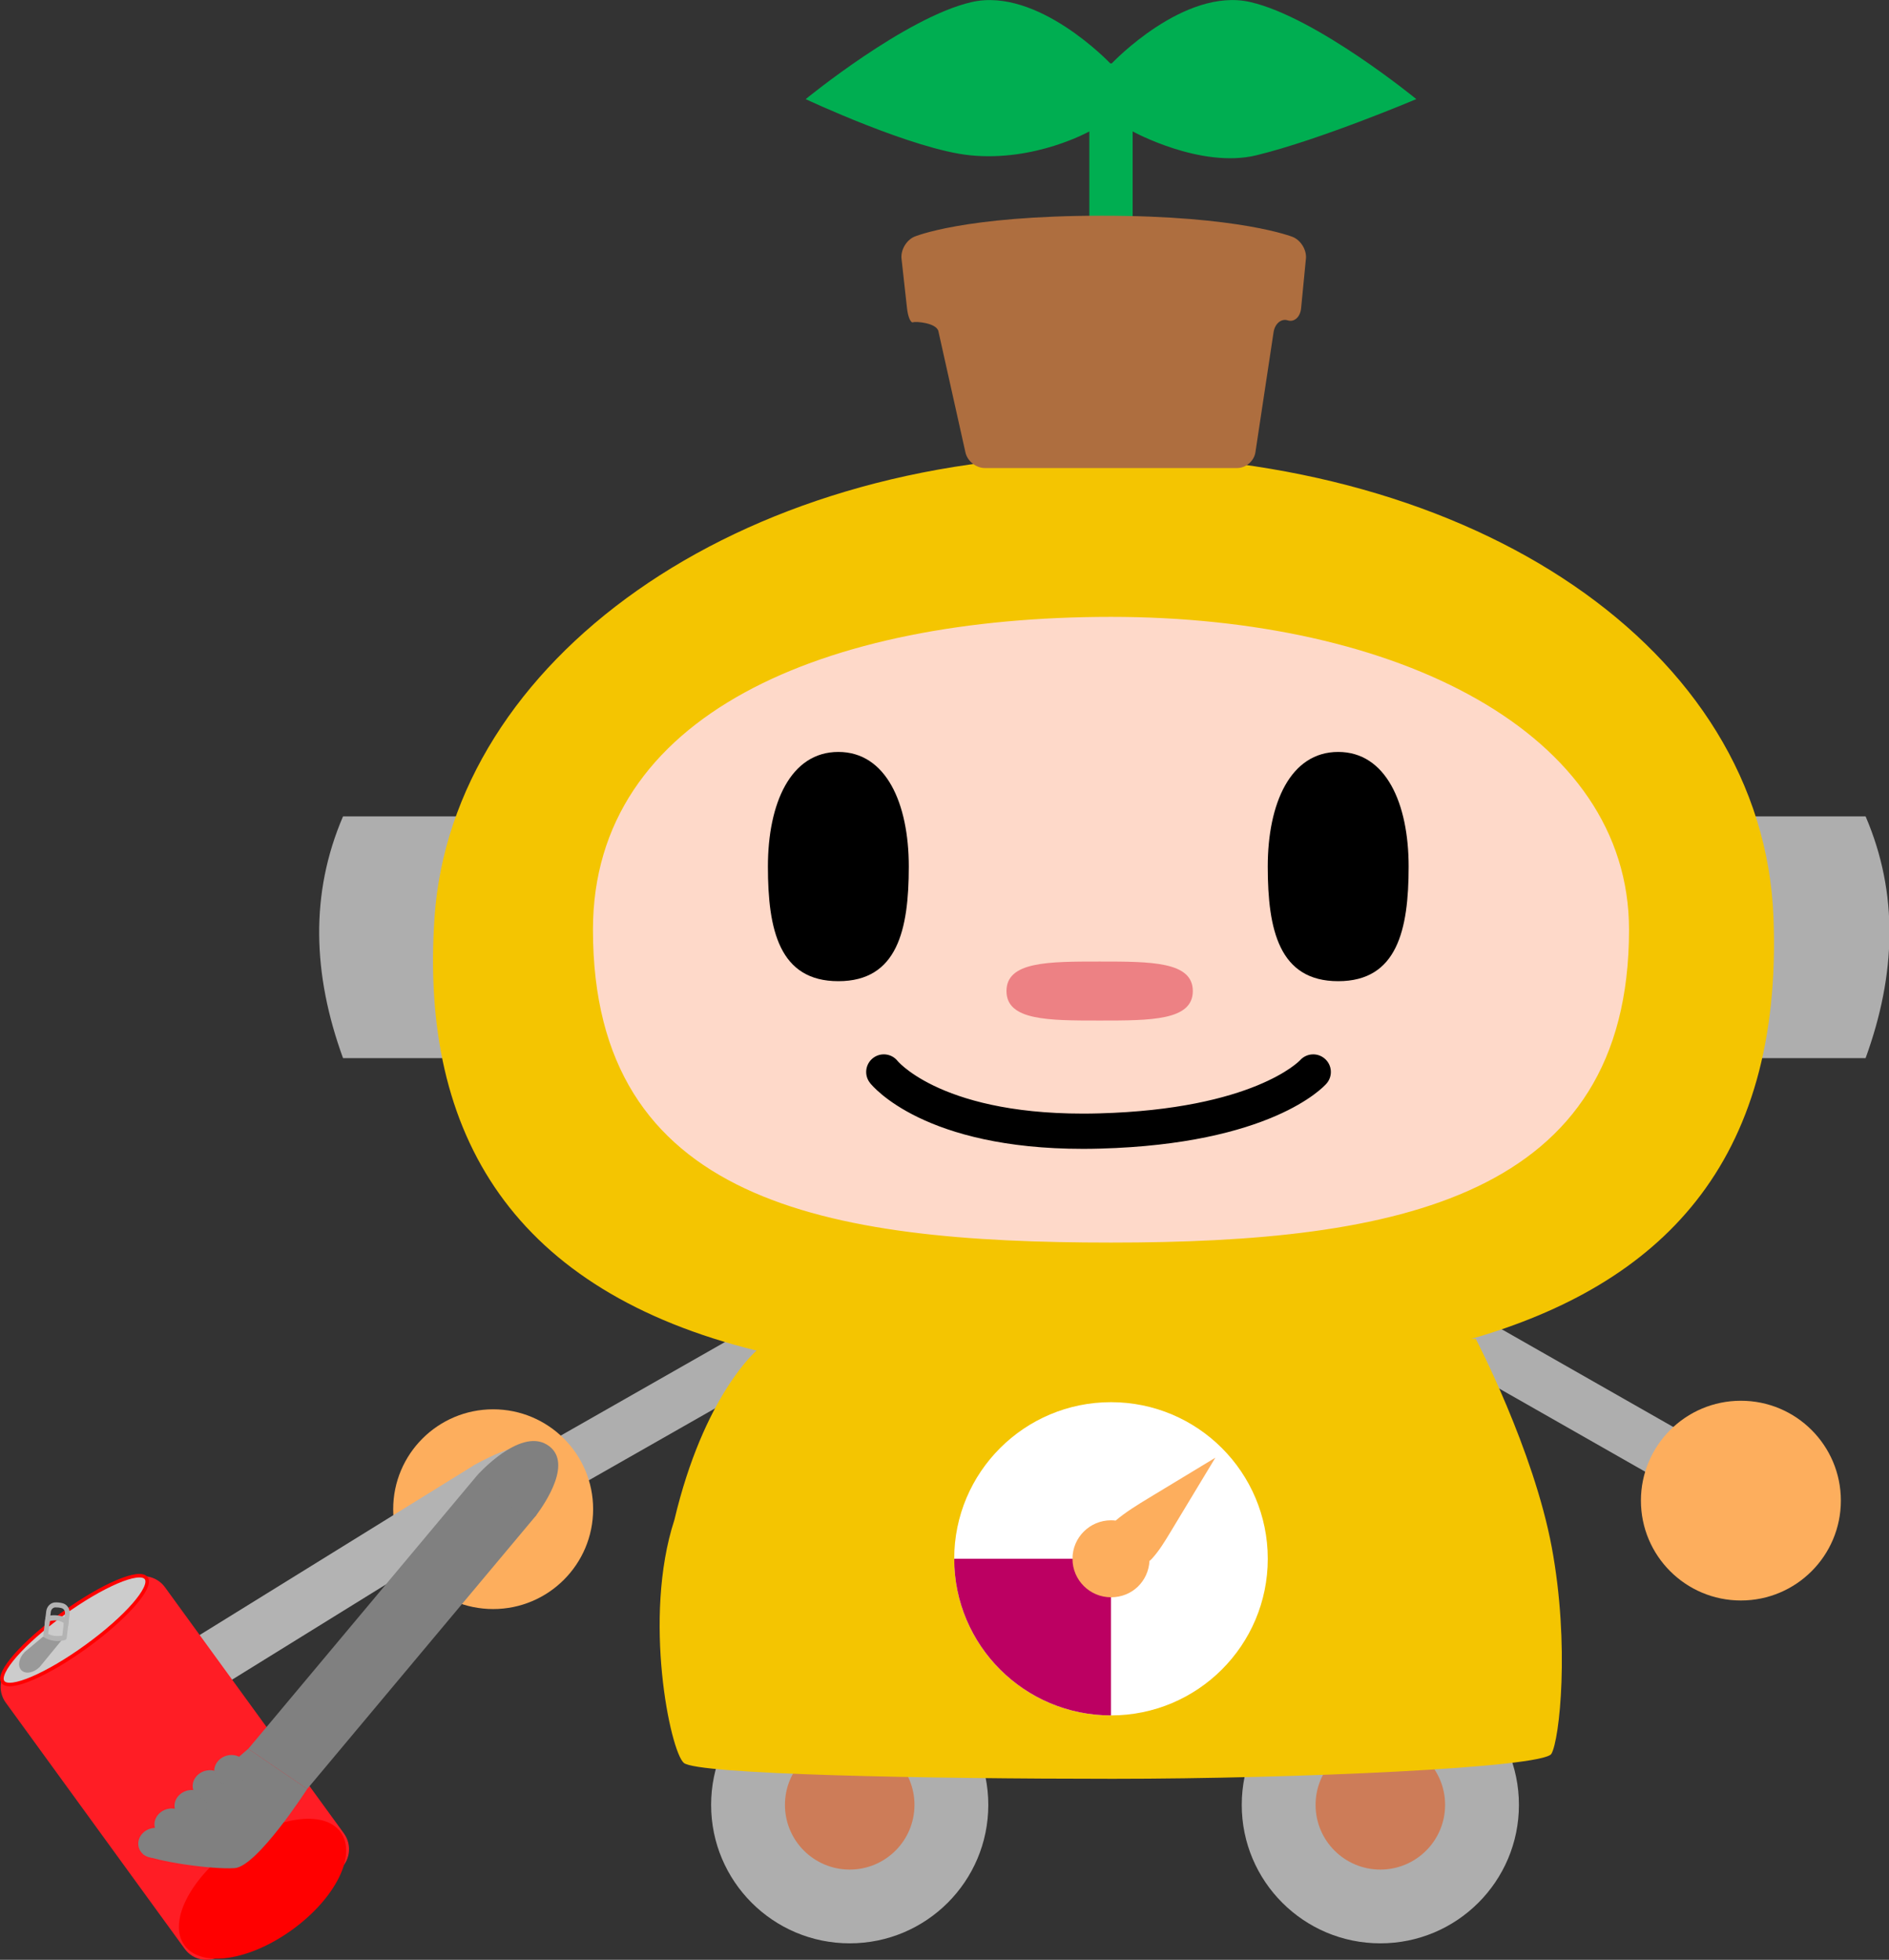 <svg width="720" height="747" xmlns="http://www.w3.org/2000/svg" xmlns:xlink="http://www.w3.org/1999/xlink" xml:space="preserve" overflow="hidden"><rect width="100%" height="100%" fill="#333333" stroke="none"/><defs><clipPath id="clip0"><rect x="415" y="795" width="720" height="747"/></clipPath></defs><g clip-path="url(#clip0)" transform="translate(-415 -795)"><path d="M376.317 687.92C376.317 717.065 352.691 740.691 323.546 740.691 294.401 740.691 270.775 717.065 270.775 687.92 270.775 658.775 294.401 635.149 323.546 635.149 352.691 635.149 376.317 658.775 376.317 687.92Z" fill="#AEAEAE" transform="matrix(1.001 0 0 1 415 795.028)"/><path d="M348.205 687.92C348.205 701.539 337.165 712.579 323.546 712.579 309.927 712.579 298.887 701.539 298.887 687.92 298.887 674.301 309.927 663.261 323.546 663.261 337.165 663.261 348.205 674.301 348.205 687.92Z" fill="#CD7C58" transform="matrix(1.001 0 0 1 415 795.028)"/><path d="M578.367 687.92C578.367 717.065 554.741 740.691 525.596 740.691 496.451 740.691 472.825 717.065 472.825 687.92 472.825 658.775 496.451 635.149 525.596 635.149 554.741 635.149 578.367 658.775 578.367 687.92Z" fill="#AEAEAE" transform="matrix(1.001 0 0 1 415 795.028)"/><path d="M550.255 687.92C550.255 701.539 539.215 712.579 525.596 712.579 511.977 712.579 500.937 701.539 500.937 687.92 500.937 674.301 511.977 663.261 525.596 663.261 539.215 663.261 550.255 674.301 550.255 687.92Z" fill="#CD7C58" transform="matrix(1.001 0 0 1 415 795.028)"/><path d="M450.47 435.181 207.552 573.699 197.502 556.288 440.421 417.77 450.47 435.181Z" fill="#AEAEAE" transform="matrix(1.001 0 0 1 415 795.028)"/><path d="M225.849 575.21C225.849 596.234 208.806 613.277 187.782 613.277 166.759 613.277 149.715 596.234 149.715 575.21 149.715 554.186 166.759 537.143 187.782 537.143 208.806 537.143 225.849 554.186 225.849 575.21Z" fill="#FDAE5D" transform="matrix(1.001 0 0 1 415 795.028)"/><path d="M411.885 438.587 643.115 570.434 653.165 553.023 421.935 421.175 411.885 438.587Z" fill="#AEAEAE" transform="matrix(1.001 0 0 1 415 795.028)"/><path d="M700.952 571.946C700.952 592.969 683.908 610.013 662.885 610.013 641.861 610.013 624.818 592.969 624.818 571.946 624.818 550.922 641.861 533.879 662.885 533.879 683.908 533.879 700.952 550.922 700.952 571.946Z" fill="#FDAE5D" transform="matrix(1.001 0 0 1 415 795.028)"/><path d="M177.982 403.287 130.618 403.287C119.011 371.353 118.003 340.534 130.618 311.146L177.982 311.146 177.982 403.287Z" fill="#AEAEAE" transform="matrix(1.001 0 0 1 415 795.028)"/><path d="M663.005 403.287 710.369 403.287C721.977 371.353 722.984 340.534 710.369 311.146L663.005 311.146 663.005 403.287Z" fill="#AEAEAE" transform="matrix(1.001 0 0 1 415 795.028)"/><path d="M675.291 349.556C671.328 247.13 561.164 173.448 420.376 173.448 279.588 173.448 172.138 252.316 165.461 349.556 159.704 433.408 196.226 492.063 288.099 514.775L288.059 514.775C288.059 514.775 268.021 531.763 256.776 579.348 244.665 616.549 255.197 667.486 260.383 671.919 265.576 676.353 353.673 677.978 423.668 677.978 493.662 677.978 587.59 673.76 590.727 668.46 593.864 663.16 597.794 626.933 590.868 589.733 583.949 552.533 561.93 510.274 561.93 510.274L560.231 510.301C631.548 489.699 678.946 444.142 675.291 349.562Z" fill="#F4C501" transform="matrix(1.001 0 0 1 415 795.028)"/><path d="M620.29 354.345C620.29 456.488 531.978 473.591 423.036 473.591 314.095 473.591 225.782 458.221 225.782 354.345 225.782 272.212 314.095 235.099 423.036 235.099 531.978 235.099 620.29 279.138 620.29 354.345Z" fill="#FED9C9" transform="matrix(1.001 0 0 1 415 795.028)"/><path d="M454.191 377.714C454.191 388.959 438.311 388.959 418.717 388.959 399.123 388.959 383.243 388.959 383.243 377.714 383.243 366.47 399.123 366.47 418.717 366.47 438.311 366.47 454.191 366.47 454.191 377.714Z" fill="#ED8184" transform="matrix(1.001 0 0 1 415 795.028)"/><path d="M482.733 594.119C482.733 627.089 456.006 653.816 423.036 653.816 390.067 653.816 363.339 627.089 363.339 594.119 363.339 561.15 390.067 534.423 423.036 534.423 456.006 534.423 482.733 561.15 482.733 594.119Z" fill="#FFFFFF" transform="matrix(1.001 0 0 1 415 795.028)"/><path d="M423.036 594.119 363.339 594.119C363.339 627.088 390.068 653.816 423.036 653.816L423.036 594.119Z" fill="#BC0062" transform="matrix(1.001 0 0 1 415 795.028)"/><path d="M437.586 570.851C433.179 573.524 428.726 576.245 424.803 579.556 424.225 579.489 423.634 579.449 423.043 579.449 414.942 579.449 408.372 586.018 408.372 594.119 408.372 602.221 414.942 608.79 423.043 608.79 431.144 608.79 437.27 602.657 437.693 594.932 438.063 594.67 438.399 594.334 438.701 593.999 441.415 591.003 443.517 587.516 445.606 584.057 451.329 574.565 457.053 565.08 462.769 555.589 454.372 560.667 445.983 565.752 437.593 570.844Z" fill="#FDAE5D" transform="matrix(1.001 0 0 1 415 795.028)"/><path d="M331.244 412.718C331.788 413.417 337.055 419.792 349.737 425.911 362.419 432.037 382.443 437.875 412.342 437.868 414.478 437.868 416.668 437.841 418.905 437.774 451.195 436.894 472.408 431.124 485.742 425.327 499.076 419.536 504.484 413.706 505.095 412.994 507.54 410.199 507.258 405.961 504.463 403.516 501.669 401.071 497.43 401.353 494.985 404.147L497.753 406.565 495.052 404.073 494.985 404.147 497.753 406.565 495.052 404.073 495.052 404.073C494.844 404.288 490.444 408.89 478.736 413.706 467.028 418.515 447.978 423.54 418.542 424.346 416.426 424.406 414.357 424.433 412.349 424.433 384.177 424.433 366.295 418.972 355.588 413.813 350.234 411.227 346.66 408.701 344.484 406.915 343.396 406.021 342.664 405.309 342.234 404.866 342.019 404.644 341.878 404.49 341.81 404.409L341.763 404.349 339.144 406.512 341.817 404.416 341.763 404.349 339.144 406.512 341.817 404.416C339.527 401.5 335.301 400.99 332.386 403.287 329.471 405.578 328.96 409.803 331.258 412.718L331.258 412.718Z" transform="matrix(1.001 0 0 1 415 795.028)"/><path d="M346.042 330.27C346.042 354.399 341.716 373.96 319.22 373.96 296.724 373.96 292.398 354.399 292.398 330.27 292.398 306.142 301.05 286.581 319.22 286.581 337.39 286.581 346.042 306.142 346.042 330.27Z" transform="matrix(1.001 0 0 1 415 795.028)"/><path d="M536.371 330.27C536.371 354.399 532.045 373.96 509.548 373.96 487.052 373.96 482.726 354.399 482.726 330.27 482.726 306.142 491.378 286.581 509.548 286.581 527.719 286.581 536.371 306.142 536.371 330.27Z" transform="matrix(1.001 0 0 1 415 795.028)"/><path d="M424.225 118.325 431.278 118.325C431.278 118.325 431.278 50.057 431.278 50.057 431.278 50.057 457.18 64.332 478.407 59.159 502.737 53.235 539.293 37.751 539.293 37.751 539.293 37.751 501.353 6.603 476.137 0.766 450.92-5.072 423.338 24.122 423.338 24.122L422.747 24.122C422.747 24.122 395.159-5.065 369.936 0.772 344.719 6.61 306.78 37.758 306.78 37.758 306.78 37.758 347.654 56.963 369.392 59.166 394.158 61.672 414.787 50.064 414.787 50.064L414.787 118.332 424.218 118.332" fill="#00AE51" transform="matrix(1.001 0 0 1 415 795.028)"/><path d="M61.41 632.233 74.146 649.007 193.492 575.056 180.763 558.289 61.41 632.233Z" fill="#B3B3B3" transform="matrix(1.001 0 0 1 415 795.028)"/><path d="M64.567 629.815C64.567 629.815 21.502 659.291 18.835 665.813 16.169 672.336 22.275 672.342 23.907 675.909 25.539 679.483 74.972 647.844 74.972 647.844L64.573 629.809Z" fill="#B3B3B3" transform="matrix(1.001 0 0 1 415 795.028)"/><path d="M193.492 575.056C193.492 575.056 214.134 561.601 209.083 553.735 204.032 545.869 185.942 555.408 180.756 558.289 175.57 561.171 193.485 575.056 193.485 575.056Z" fill="#B3B3B3" transform="matrix(1.001 0 0 1 415 795.028)"/><path d="M27.245 669.078C24.082 670.569 22.523 673.518 23.766 675.674 25.009 677.831 28.582 678.368 31.739 676.877 34.903 675.385 36.462 672.437 35.219 670.28 33.976 668.124 30.403 667.587 27.245 669.078Z" fill="#B3B3B3" transform="matrix(1.001 0 0 1 415 795.028)"/><path d="M36.341 664.792C33.177 666.284 31.618 669.232 32.861 671.389 34.104 673.545 37.677 674.082 40.834 672.591 43.998 671.1 45.557 668.151 44.314 665.995 43.071 663.838 39.498 663.301 36.341 664.792Z" fill="#B3B3B3" transform="matrix(1.001 0 0 1 415 795.028)"/><path d="M45.429 659.385C42.265 660.876 40.707 663.825 41.95 665.981 43.192 668.138 46.766 668.675 49.923 667.184 53.087 665.692 54.645 662.743 53.403 660.587 52.16 658.431 48.586 657.894 45.429 659.385Z" fill="#B3B3B3" transform="matrix(1.001 0 0 1 415 795.028)"/><path d="M54.854 654.555C51.69 656.046 50.131 658.995 51.374 661.151 52.617 663.308 56.19 663.845 59.347 662.354 62.511 660.863 64.07 657.914 62.827 655.757 61.584 653.601 58.011 653.064 54.854 654.555Z" fill="#B3B3B3" transform="matrix(1.001 0 0 1 415 795.028)"/><path d="M62.78 648.63C59.616 650.122 58.058 653.07 59.3 655.227 60.543 657.383 64.117 657.92 67.274 656.429 70.438 654.938 71.996 651.989 70.753 649.833 69.511 647.677 65.937 647.139 62.78 648.63Z" fill="#B3B3B3" transform="matrix(1.001 0 0 1 415 795.028)"/><path d="M19.776 659.647C16.968 661.635 16.034 664.792 17.693 666.707 19.353 668.621 22.973 668.554 25.781 666.572 28.589 664.591 29.523 661.427 27.863 659.512 26.204 657.598 22.584 657.665 19.776 659.647Z" fill="#B3B3B3" transform="matrix(1.001 0 0 1 415 795.028)"/><path d="M27.85 653.937C25.042 655.925 24.108 659.083 25.768 660.997 27.427 662.911 31.047 662.844 33.855 660.863 36.663 658.874 37.597 655.717 35.938 653.803 34.278 651.888 30.658 651.955 27.85 653.937Z" fill="#B3B3B3" transform="matrix(1.001 0 0 1 415 795.028)"/><path d="M35.682 647.119C32.874 649.107 31.941 652.264 33.6 654.179 35.259 656.093 38.88 656.026 41.688 654.045 44.495 652.063 45.429 648.899 43.77 646.985 42.111 645.07 38.49 645.137 35.682 647.119Z" fill="#B3B3B3" transform="matrix(1.001 0 0 1 415 795.028)"/><path d="M43.971 640.811C41.164 642.8 40.23 645.957 41.889 647.871 43.548 649.786 47.169 649.719 49.977 647.737 52.785 645.755 53.718 642.592 52.059 640.677 50.4 638.763 46.779 638.83 43.971 640.811Z" fill="#B3B3B3" transform="matrix(1.001 0 0 1 415 795.028)"/><path d="M50.561 633.671C47.753 635.659 46.82 638.816 48.479 640.731 50.138 642.645 53.759 642.578 56.566 640.596 59.374 638.615 60.308 635.451 58.649 633.537 56.99 631.622 53.369 631.689 50.561 633.671Z" fill="#B3B3B3" transform="matrix(1.001 0 0 1 415 795.028)"/><path d="M93.704 605.744C99.363 605.744 103.951 610.331 103.951 615.99L103.951 731.975C103.951 737.634 99.363 742.221 93.704 742.221L39.28 742.221C33.621 742.221 29.033 737.634 29.033 731.975L29.033 615.99C29.033 610.331 33.621 605.744 39.28 605.744Z" fill="#FF1D25" transform="matrix(0.81 -0.587 0.588 0.809 31.475 962.678)"/><path d="M62.03 621.419C62.03 625.653 46.938 629.086 28.321 629.086 9.704 629.086-5.389 625.653-5.389 621.419-5.389 617.185 9.704 613.753 28.321 613.753 46.938 613.753 62.03 617.185 62.03 621.419Z" stroke="#FF0000" stroke-width="1.344" stroke-miterlimit="10" fill="#CCCCCC" transform="matrix(0.81 -0.587 0.588 0.809 55.084 930.227)"/><path d="M135.967 719.974C135.967 730.261 119.816 738.6 99.892 738.6 79.969 738.6 63.818 730.261 63.818 719.974 63.818 709.688 79.969 701.349 99.892 701.349 119.816 701.349 135.967 709.688 135.967 719.974Z" stroke="#FF0000" stroke-width="1.344" stroke-miterlimit="10" fill="#FF0000" transform="matrix(0.81 -0.587 0.588 0.809 10.81 991.079)"/><path d="M8.175 636.633C6.59 635.068 7.147 631.931 9.424 629.627 11.722 627.699 14.026 625.778 16.323 623.85 19.124 623.776 21.925 623.702 24.72 623.629 21.536 627.518 18.345 631.414 15.161 635.303 12.884 637.601 9.754 638.198 8.168 636.627Z" fill="#999999" transform="matrix(1.001 0 0 1 415 795.028)"/><path d="M23.907 611.074C23.41 610.94 22.899 610.839 22.382 610.792 21.945 610.745 21.495 610.725 21.059 610.738 19.312 610.778 17.828 612.243 17.599 614.137L17.069 618.544C17.028 618.906 17.176 619.256 17.452 619.45 17.573 619.531 17.7 619.578 17.834 619.598 18.016 619.618 18.211 619.578 18.385 619.471 18.479 619.41 18.614 619.336 18.768 619.256L18.929 617.905C19.453 617.717 20.454 617.428 21.697 617.576 22.946 617.731 23.853 618.248 24.31 618.557L24.149 619.9C24.27 620.001 24.37 620.102 24.471 620.203 24.706 620.445 25.062 620.532 25.378 620.404 25.694 620.277 25.922 619.974 25.969 619.618L26.5 615.212C26.728 613.311 25.62 611.537 23.914 611.081ZM24.532 616.663 19.151 616.011 19.353 614.345C19.467 613.398 20.199 612.666 21.066 612.646 21.428 612.639 21.804 612.652 22.174 612.693 22.207 612.693 22.248 612.693 22.281 612.699 22.678 612.747 23.074 612.827 23.45 612.928 24.297 613.156 24.854 614.05 24.74 615.004L24.538 616.663Z" fill="#B3B3B3" transform="matrix(1.001 0 0 1 415 795.028)"/><path d="M26.003 617.12C25.788 616.817 25.472 616.77 25.412 616.763 25.17 616.643 24.888 616.515 24.565 616.387 23.867 616.105 23 615.85 21.972 615.716 20.898 615.581 19.95 615.622 19.178 615.736 18.835 615.783 18.533 615.843 18.271 615.897 17.787 615.836 17.344 616.219 17.277 616.737L16.498 623.199C16.451 623.582 16.625 623.958 16.934 624.139 17.72 624.609 19.017 625.2 20.743 625.409L20.871 625.422C22.55 625.603 23.9 625.335 24.74 625.079 25.089 624.979 25.344 624.65 25.391 624.267L26.171 617.805C26.204 617.543 26.137 617.294 25.996 617.106ZM23.719 623.414C23.047 623.561 22.147 623.655 21.086 623.541 19.897 623.414 18.963 623.064 18.338 622.755L18.923 617.899C19.447 617.711 20.448 617.422 21.69 617.57 22.94 617.724 23.846 618.241 24.303 618.55L23.719 623.407Z" fill="#B3B3B3" transform="matrix(1.001 0 0 1 415 795.028)"/><path d="M116.975 681.848 94.546 666.545 181.77 562.219 204.206 577.528 116.975 681.848Z" fill="#808080" transform="matrix(1.001 0 0 1 415 795.028)"/><path d="M116.975 681.848C116.975 681.848 97.945 711.437 89.36 712.028 80.776 712.62 59.133 709.462 54.659 706.843 50.185 704.223 94.546 666.539 94.546 666.539L116.975 681.841Z" fill="#808080" transform="matrix(1.001 0 0 1 415 795.028)"/><path d="M181.77 562.219C181.77 562.219 197.717 544.284 208.176 550.564 218.635 556.845 207.558 572.933 204.2 577.521 200.841 582.109 181.77 562.219 181.77 562.219Z" fill="#808080" transform="matrix(1.001 0 0 1 415 795.028)"/><path d="M63.707 705.707C61.557 708.28 57.641 708.878 54.968 707.051 52.294 705.224 51.858 701.657 54.007 699.084 56.157 696.511 60.073 695.914 62.746 697.741 65.427 699.568 65.856 703.135 63.707 705.707Z" fill="#808080" transform="matrix(1.001 0 0 1 415 795.028)"/><path d="M69.887 698.312C67.737 700.884 63.821 701.482 61.148 699.655 58.468 697.828 58.038 694.261 60.187 691.688 62.337 689.116 66.253 688.518 68.926 690.345 71.607 692.172 72.037 695.739 69.887 698.312Z" fill="#808080" transform="matrix(1.001 0 0 1 415 795.028)"/><path d="M77.518 691.265C75.368 693.838 71.452 694.436 68.779 692.609 66.098 690.781 65.668 687.215 67.818 684.642 69.968 682.069 73.884 681.471 76.557 683.298 79.237 685.126 79.667 688.692 77.518 691.265Z" fill="#808080" transform="matrix(1.001 0 0 1 415 795.028)"/><path d="M84.43 683.722C82.28 686.294 78.364 686.892 75.691 685.065 73.01 683.238 72.581 679.671 74.73 677.098 76.88 674.526 80.796 673.928 83.469 675.755 86.15 677.582 86.579 681.149 84.43 683.722Z" fill="#808080" transform="matrix(1.001 0 0 1 415 795.028)"/><path d="M92.638 677.931C90.489 680.504 86.573 681.102 83.899 679.275 81.219 677.448 80.789 673.881 82.939 671.308 85.088 668.735 89.004 668.138 91.678 669.965 94.358 671.792 94.788 675.359 92.638 677.931Z" fill="#808080" transform="matrix(1.001 0 0 1 415 795.028)"/><path d="M497.269 98.59C497.592 95.278 495.335 91.543 492.251 90.294 492.251 90.294 472.355 82.193 419.577 82.193 366.799 82.193 348.165 90.193 348.165 90.193 345.109 91.503 342.912 95.278 343.275 98.583L345.371 117.506C345.74 120.811 346.781 123.202 347.702 122.813 348.622 122.423 356.595 122.994 357.321 126.245L367.625 172.474C368.351 175.718 371.662 178.372 374.987 178.372L471.078 178.372C474.403 178.372 477.527 175.685 478.024 172.393L484.936 126.621C485.433 123.337 487.865 121.288 490.337 122.08 492.809 122.873 495.099 120.811 495.422 117.499L497.256 98.59Z" fill="#AE6E3F" transform="matrix(1.001 0 0 1 415 795.028)"/></g></svg>